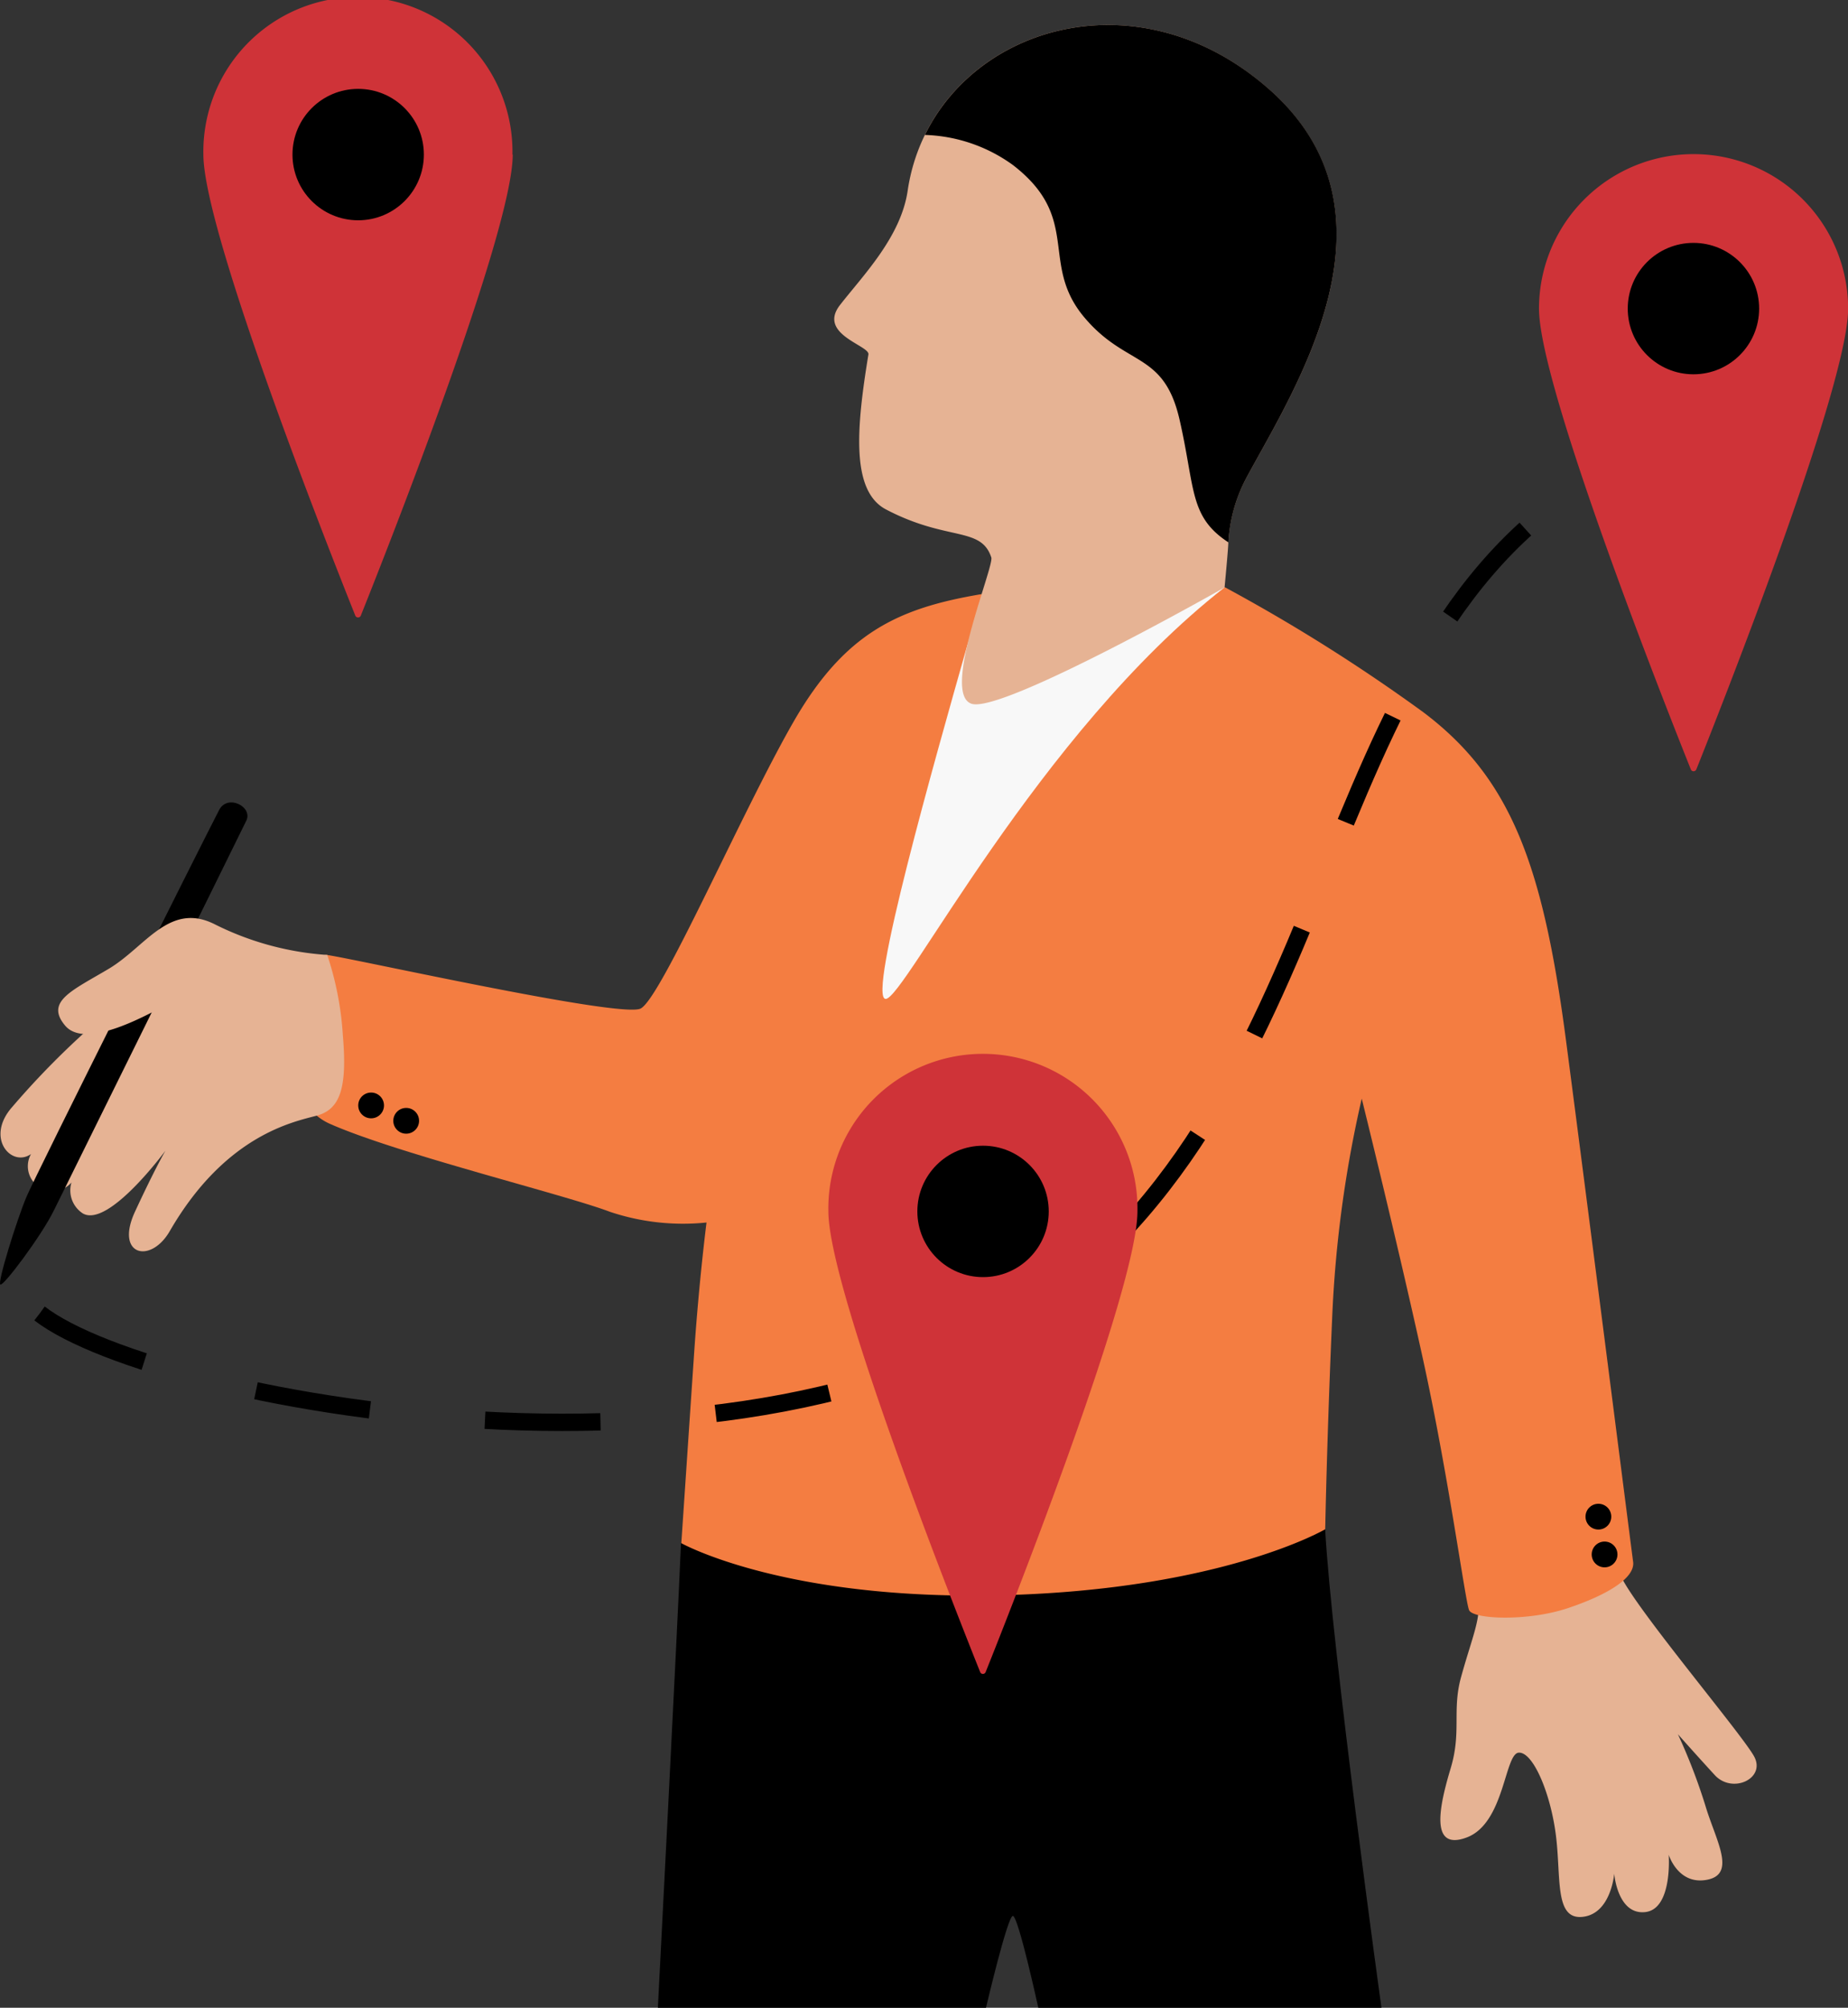 <svg id="Layer_1" data-name="Layer 1" xmlns="http://www.w3.org/2000/svg" width="319.84" height="347.43" viewBox="0 0 319.84 347.43"><rect x="0" y="0" width="319.84" height="347.43" fill="#333333" stroke="none"/><defs><style>.cls-1{fill:#e6b394;}.cls-2{fill:#f47d41;}.cls-3{fill:#f8f8f8;}.cls-4{fill:#cf3338;}.cls-5{fill:none;stroke:#000;stroke-miterlimit:10;stroke-width:3px;stroke-dasharray:20;}</style></defs><path class="cls-1" d="M383.08,280.79c-.11,3.06-1.48,6.23-3.07,12s.11,9.41-1.79,15.75S374.44,323,381,320.53,387.53,306,390,305.86s5.51,7,6.43,14.34-.27,14.62,4.64,14.07,5.45-7.47,5.45-7.47.55,7.14,5.34,6.65,4.09-9.92,4.09-9.92,1.64,5.34,6.71,4.31,1.37-6.93-.38-12.87a100.07,100.07,0,0,0-4.74-12.3s3.32,3.74,6.38,7.07,8.89.59,6.81-3.23-20.17-25.19-23-31.08S383.08,280.79,383.08,280.79Z" transform="translate(-127.14 -2.57)"/><path d="M245,269.61c-.65,15.69-4,80.39-4,80.39h56.79s3.71-15.81,4.64-15.89S306.84,350,306.84,350h59.39s-8.63-62.39-9.74-82.8-78.69-8.64-78.69-8.64Z" transform="translate(-127.14 -2.57)"/><path class="cls-2" d="M297.15,105.36c-14.53,2.42-23.81,6.68-32.71,22.18S241.52,175.43,238,177.1s-49.09-8.53-54.2-9.27c-4.85-.71-11.35,24,.43,29.21s40.69,12.26,48.48,15.23a39.8,39.8,0,0,0,16.71,1.85s-1.3,10.12-2.14,22.55-2.22,32.94-2.22,32.94,17.81,10,55.76,9,55.68-11.41,55.68-11.41.28-15.5,1.21-36.75a207.32,207.32,0,0,1,5.11-37.77s6.12,24.68,10.58,45,7.33,41.95,8,43.52,10.11,2,17.16-.37,11.6-5.29,11.23-8-7.6-59.57-11.6-90.1-9.55-45.47-24.68-56.89a302.66,302.66,0,0,0-34.38-21.65Z" transform="translate(-127.14 -2.57)"/><path class="cls-3" d="M339.08,104.22c-32.34,25.3-55.39,71.21-58.65,71.21s8.57-41.62,14.08-61.05S324,104.63,324,104.63Z" transform="translate(-127.14 -2.57)"/><path class="cls-4" d="M215.88,29.32c0,13.6-22.69,70.78-26.27,79.72a.52.52,0,0,1-1,0c-3.58-8.94-26.27-66.11-26.27-79.72a26.75,26.75,0,1,1,53.49,0Z" transform="translate(-127.14 -2.57)"/><circle cx="61.99" cy="26.75" r="11.37"/><path class="cls-1" d="M183.78,167.83a54.21,54.21,0,0,1,2.7,13.93c.79,9.13-.5,12.79-4.53,13.87s-15.81,3.34-25.44,20c-3.33,5.74-9.52,4.19-6-3.4s5.27-10.55,5.27-10.55-9.81,13.36-14.27,10.89a4.75,4.75,0,0,1-2-5.38,4.3,4.3,0,0,1-7-4.92c-3.38,2.38-8-2.79-3.25-8.15a143.1,143.1,0,0,1,21-20c11-8.75,26.64-4.05,26.64-4.05Z" transform="translate(-127.14 -2.57)"/><path d="M127.2,224.86c.55.32,7.17-8.52,9.29-12.88,1.58-3.23,30.74-62.16,33.28-67.4,1.17-2.42-3.25-4.65-4.7-1.85-2.45,4.7-31.74,63.12-33.37,67S126.65,224.54,127.2,224.86Z" transform="translate(-127.14 -2.57)"/><path class="cls-1" d="M183.78,167.82a51,51,0,0,1-19.44-5.29c-7.88-4-12,3.89-18.37,7.68s-11.05,5.66-7.57,9.82,13.82-1.36,20.75-5.46c2.46,10.3,7.86,11.11,16.73,7A14.1,14.1,0,0,0,183.78,167.82Z" transform="translate(-127.14 -2.57)"/><path class="cls-5" d="M134,229.87c20.39,15.78,132.21,36.71,181.83-8.61S355,95.73,422.39,77.31" transform="translate(-127.14 -2.57)"/><path class="cls-1" d="M339.08,104.23s.65-6.79.65-7.81a26.86,26.86,0,0,1,3.17-11.25c8.38-15.52,28.37-45.95,3.5-67.48s-58.3-8.44-62.17,17.9c-1.18,8-7.73,14.65-11.7,19.75s5.17,7,4.91,8.57c-2.12,12.88-3,23.65,3.05,26.82,10.62,5.57,16.44,2.88,18.22,8.31.51,1.58-8.78,23.66-3.39,25.32S339.08,104.23,339.08,104.23Z" transform="translate(-127.14 -2.57)"/><path d="M287.22,25.92a27.36,27.36,0,0,1,15.22,5.2c12,9.25,4.56,17,12.31,26.3,7.32,8.75,13.82,5.84,16.55,17.81s1.64,16.74,8.44,21.19a26.91,26.91,0,0,1,3.17-11.26c8.38-15.52,28.37-46,3.5-67.48C324.81-1,296.77,6.41,287.22,25.92Z" transform="translate(-127.14 -2.57)"/><path class="cls-4" d="M324,212.2c0,13.6-22.69,70.78-26.27,79.71a.51.51,0,0,1-.66.29.49.49,0,0,1-.29-.29c-3.58-8.93-26.27-66.1-26.27-79.71a26.75,26.75,0,1,1,53.49,0Z" transform="translate(-127.14 -2.57)"/><circle cx="170.14" cy="209.63" r="11.37"/><circle cx="64.23" cy="191.29" r="2.23"/><circle cx="70.3" cy="193.95" r="2.23"/><circle cx="276.64" cy="262.45" r="2.23"/><circle cx="277.71" cy="268.99" r="2.23"/><path class="cls-4" d="M447,56c0,13.6-22.7,70.78-26.27,79.71a.52.52,0,0,1-.67.29.5.5,0,0,1-.28-.29c-3.58-8.93-26.28-66.1-26.28-79.71a26.75,26.75,0,0,1,26.74-26.76h0A26.74,26.74,0,0,1,447,56Z" transform="translate(-127.14 -2.57)"/><circle cx="293.09" cy="53.4" r="11.37"/></svg>
